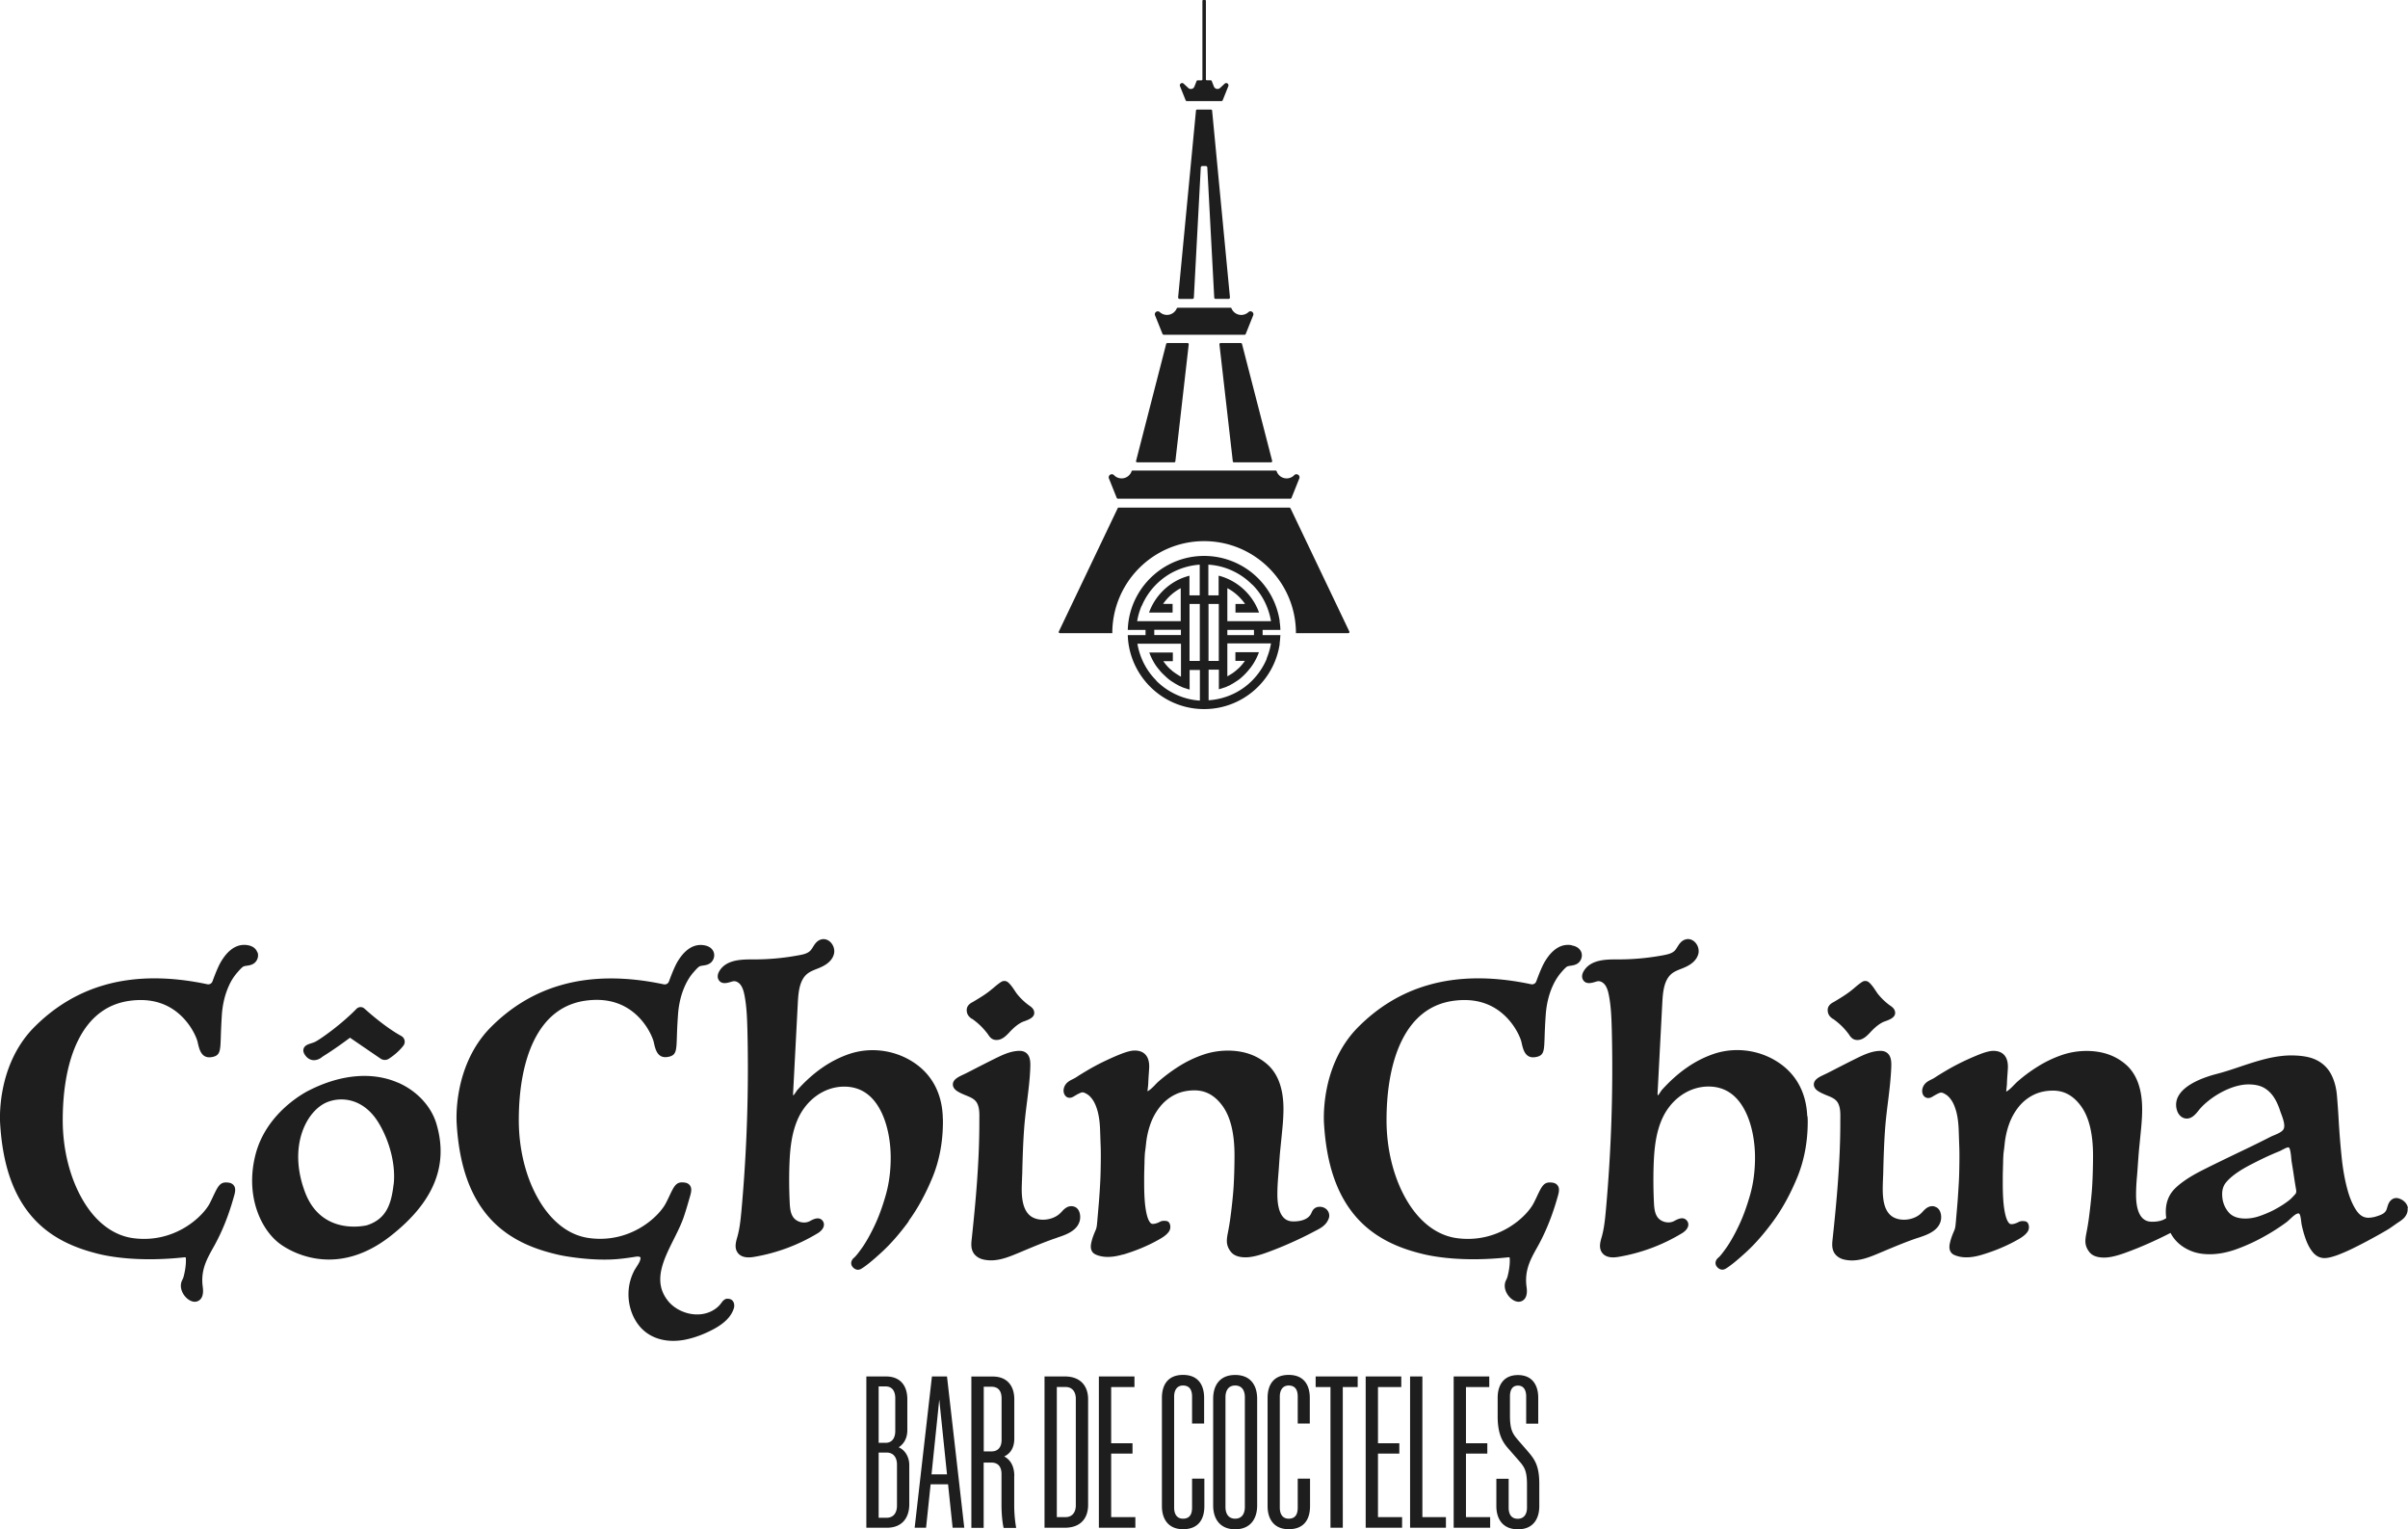 <svg xmlns="http://www.w3.org/2000/svg" width="315" height="200" fill="none"><g fill="#1E1E1E" clip-path="url(#a)"><path d="M118.851 159.693c1.194-1.633 2.249-3.566 3.144-5.744.895-2.189 1.353-4.634 1.353-7.239 0-.193 0-.374-.021-.566v-.15c-.138-3.171-1.535-5.659-4.05-7.207-2.472-1.527-5.573-1.869-8.302-.908-2.398.844-4.572 2.349-6.629 4.624-.096.096-.17.224-.255.352-.086.128-.246.363-.32.406-.021-.054-.032-.16-.021-.31l.618-11.83c.074-1.421.234-3.001 1.279-3.802.33-.256.746-.427 1.182-.598.192-.074.405-.16.608-.256.927-.427 1.503-1.025 1.663-1.74.117-.524-.064-1.121-.469-1.517-.341-.331-.778-.459-1.194-.352-.565.15-.853.609-1.098 1.004a2.673 2.673 0 0 1-.33.459c-.341.363-.906.502-1.45.598a31.756 31.756 0 0 1-6.042.555c-1.407 0-3.528-.021-4.434 1.559-.224.384-.255.769-.096 1.078.363.673 1.12.449 1.567.321.128-.043.245-.075.352-.096.383-.075.778.192.99.491.278.384.406.886.502 1.377.277 1.442.33 2.937.373 4.463a206.142 206.142 0 0 1-.778 23.651c-.117 1.26-.235 2.392-.554 3.502-.171.588-.405 1.399.074 2.029.586.779 1.727.587 2.1.534a23.702 23.702 0 0 0 8.408-3.129c.15-.096.65-.437.746-.939a.833.833 0 0 0-.149-.652c-.479-.63-1.279-.181-1.673.032-.703.385-1.716.15-2.174-.501-.373-.524-.437-1.239-.469-1.986a60.892 60.892 0 0 1-.043-4.624c.064-1.996.224-4.111 1.023-6.033 1.119-2.701 3.539-4.441 6.15-4.441 2.078 0 3.676 1.046 4.753 3.117.852 1.623 1.332 3.876 1.332 6.183 0 1.719-.213 3.342-.629 4.826-.426 1.505-.916 2.862-1.47 4.025-.555 1.175-1.109 2.157-1.631 2.905-.682.971-1.002 1.281-1.13 1.377a.24.24 0 0 0-.074.075c-.32.384-.309.822.021 1.153.192.192.416.288.629.288a.871.871 0 0 0 .415-.117c.597-.353 1.471-1.057 2.665-2.157 1.183-1.078 2.387-2.456 3.581-4.09m19.353 2.179c1.141-.374 2.707-.887 3.016-2.296.128-.609-.021-1.57-.778-1.783-.778-.214-1.278.32-1.609.683-.074.075-.138.15-.213.214-.991.939-2.824 1.1-3.837.352-1.268-.95-1.193-3.139-1.151-4.324 0-.214.022-.417.022-.62.01-.299.032-.587.032-.875.042-1.762.106-3.833.255-5.787.086-1.111.224-2.243.363-3.332.181-1.452.373-2.947.426-4.442.021-.576.053-1.366-.416-1.857-.245-.246-.564-.374-.969-.374-1.183 0-2.302.555-3.283 1.036l-.234.117c-.693.342-1.396.705-2.068 1.046-.511.267-1.034.534-1.545.791a2.859 2.859 0 0 0-.203.096c-.682.309-1.311.63-1.396 1.174-.064.374.139.737.533.993.373.246.767.406 1.151.566.725.299 1.3.523 1.567 1.228.224.577.213 1.26.202 1.911v.374c0 5.211-.479 10.432-1.002 15.312-.053.491-.127 1.153.203 1.729.245.427.703.758 1.257.897.352.086.715.128 1.066.128 1.29 0 2.515-.523 3.549-.95l.458-.192c1.375-.577 2.793-1.175 4.221-1.677.128-.042.255-.085.394-.128m114.855-4.089c-.778-.214-1.279.32-1.61.683-.074.075-.138.15-.213.214-.991.939-2.824 1.1-3.836.352-1.119-.833-1.215-2.573-1.151-4.324 0-.214.021-.417.021-.62.011-.299.032-.587.032-.875.042-1.762.106-3.833.256-5.777.085-1.11.223-2.242.362-3.342.181-1.452.362-2.947.426-4.442.022-.576.054-1.377-.415-1.857-.245-.246-.565-.374-.97-.374-1.183 0-2.302.555-3.283 1.036l-.234.117c-.693.342-1.396.705-2.068 1.046-.511.267-1.033.534-1.545.791a2.674 2.674 0 0 0-.202.096c-.683.309-1.311.63-1.397 1.174-.064.374.139.737.533.993.373.246.768.406 1.151.566.725.288 1.3.523 1.567 1.228.224.577.213 1.26.202 1.922v.374c0 5.21-.49 10.432-1.012 15.311-.053.491-.128 1.153.202 1.73.246.427.704.758 1.258.897.352.085.714.128 1.066.128 1.289 0 2.515-.513 3.549-.95l.458-.192c1.375-.577 2.792-1.175 4.22-1.677.128-.043.256-.085.395-.128 1.14-.374 2.707-.886 3.016-2.296.128-.608-.022-1.569-.778-1.783m-106.222 6.267a24.543 24.543 0 0 0 2.312-.812c.746-.309 1.428-.63 2.015-.95l.095-.053c.533-.289 1.194-.641 1.578-1.175.224-.299.266-.715.117-1.068-.021-.042-.075-.181-.224-.267-.117-.074-.224-.074-.277-.085-.16-.011-.384-.032-.607.043a1.39 1.39 0 0 0-.214.096l-.042.021c-.416.214-.885.288-1.045.182-.117-.075-.287-.267-.447-.705-.149-.417-.267-.993-.352-1.719-.085-.748-.128-1.719-.128-2.905 0-.747 0-1.324.022-1.761 0-.192.01-.502.021-.801 0-.395.021-.79.032-.961.01-.288.042-.545.074-.758.032-.235.064-.513.096-.812.096-.961.309-1.868.618-2.712.31-.833.746-1.58 1.279-2.221a5.797 5.797 0 0 1 1.897-1.505c.736-.363 1.588-.555 2.547-.555 1.493 0 2.697.683 3.699 2.082 1.023 1.43 1.534 3.587 1.534 6.417 0 1.377-.053 3.47-.17 4.805a67.94 67.94 0 0 1-.373 3.374 31.932 31.932 0 0 1-.32 1.922c-.085.427-.139.79-.139 1.089 0 .502.171.982.523 1.42.373.48 1.023.726 1.929.726.692 0 1.566-.192 2.696-.598a44.846 44.846 0 0 0 3.25-1.313 46.218 46.218 0 0 0 2.974-1.442c.085-.042.16-.085.245-.128.597-.309 1.268-.651 1.62-1.388.053-.107.117-.256.149-.427a1.139 1.139 0 0 0-.362-.993 1.29 1.29 0 0 0-.906-.32c-.235 0-.437.064-.608.181-.245.171-.351.406-.437.598-.01.032-.032.064-.042.096-.437.897-1.62 1.036-2.281 1.036-.533 0-2.142 0-2.142-3.545 0-.715.043-1.548.117-2.456.032-.395.075-.897.107-1.431.053-.736.106-1.505.17-2.06.096-.972.192-1.901.277-2.809a26.13 26.13 0 0 0 .128-2.391c0-2.616-.692-4.57-2.067-5.809-1.364-1.217-3.112-1.836-5.212-1.836-1.14 0-2.27.192-3.346.576a15.25 15.25 0 0 0-3.027 1.463 21.64 21.64 0 0 0-2.653 1.965c-.15.128-.299.277-.459.448-.298.31-.682.705-1.023.865 0-.107.021-.214.032-.32.021-.214.053-.438.064-.673.021-.438.043-.876.075-1.303.032-.459.053-.758.053-.939 0-1.826-1.183-2.093-1.897-2.093-.426 0-.991.139-1.737.427-.693.267-1.428.598-2.196.961a29.04 29.04 0 0 0-2.28 1.217c-.448.267-.97.577-1.482.919-.117.074-.245.138-.394.213-.32.16-.682.331-.938.683-.266.363-.352.823-.213 1.207.085.224.234.406.426.491.384.171.736-.043.906-.149.245-.15.618-.374.949-.481.16-.053.362 0 .682.192.288.161.554.427.799.791.256.373.469.886.64 1.516.17.651.277 1.452.309 2.37.032.865.053 1.57.074 2.125.022.555.021 1.004.021 1.367 0 .8-.021 2.349-.074 3.288a98.392 98.392 0 0 1-.171 2.638c-.074.875-.138 1.644-.202 2.338 0 .085-.011.171-.021.267-.032.374-.064.769-.192 1.068l-.043.096c-.213.502-.405.971-.533 1.548-.064.278-.202.94.245 1.377.139.129.299.203.448.267.917.363 2.078.342 3.442-.064m168.088-6.085c-.074-.469-.415-.897-.927-1.142-.277-.128-.522-.182-.756-.139-.373.064-.693.342-.874.769-.064.149-.107.299-.15.438a4.673 4.673 0 0 1-.095.299c-.192.459-.587.651-1.301.875a3.695 3.695 0 0 1-1.065.182c-.619 0-1.119-.299-1.556-.929-.48-.705-.896-1.655-1.205-2.819-.319-1.185-.575-2.573-.735-4.122a107.51 107.51 0 0 1-.394-4.901 105.17 105.17 0 0 0-.224-3.181c-.085-1.036-.33-1.954-.725-2.734a4.264 4.264 0 0 0-1.865-1.89c-.82-.438-1.939-.651-3.432-.651-.959 0-2.056.149-3.25.438-1.162.288-2.302.662-3.41 1.035-1.002.342-2.036.684-3.07.951-1.481.384-4.103 1.27-4.987 2.883a2.328 2.328 0 0 0-.171 1.921c.171.524.576.919 1.034 1.004.821.16 1.375-.534 1.78-1.036l.021-.032c1.311-1.623 4.167-3.374 6.501-3.374.757 0 1.396.128 1.897.374.501.256.927.63 1.29 1.111.373.512.682 1.153.937 1.921.043.139.096.289.16.449.224.609.533 1.441.331 1.933a5.089 5.089 0 0 0-.064.128c-.235.32-.704.523-1.162.715-.192.075-.384.16-.554.246-1.002.512-2.1 1.057-3.283 1.623a564.99 564.99 0 0 0-3.474 1.676c-1.119.545-2.014.993-2.664 1.335-1.396.747-2.451 1.495-3.134 2.21-.724.769-1.097 1.751-1.097 2.936 0 .278.021.555.064.822-.544.406-1.311.481-1.801.481-.533 0-2.153 0-2.153-3.545 0-.715.042-1.548.128-2.456.032-.395.074-.897.106-1.431.054-.736.107-1.505.16-2.06.096-.972.192-1.901.277-2.809.085-.918.128-1.719.128-2.391 0-2.616-.693-4.57-2.067-5.809-1.365-1.217-3.112-1.836-5.212-1.836-1.14 0-2.27.192-3.346.576a15.25 15.25 0 0 0-3.027 1.463 19.598 19.598 0 0 0-2.654 1.965c-.149.128-.298.288-.458.448-.298.31-.682.705-1.023.865l.032-.32c.021-.214.053-.438.064-.673a26.3 26.3 0 0 1 .074-1.303c.032-.459.054-.758.054-.939 0-1.826-1.183-2.093-1.897-2.093-.427 0-.991.139-1.737.427a32.99 32.99 0 0 0-2.206.961 29.06 29.06 0 0 0-2.281 1.217c-.448.267-.97.577-1.482.918-.117.075-.245.139-.394.214-.32.16-.682.331-.938.683-.266.363-.351.823-.213 1.207a.8.8 0 0 0 .426.48c.384.171.736-.042.906-.149.256-.15.618-.374.949-.481.16-.053.373 0 .682.193.288.16.554.427.799.79.256.373.469.886.64 1.516.17.651.277 1.452.309 2.381.032.865.053 1.57.074 2.125.022.555.022 1.004.022 1.367 0 .8-.022 2.359-.075 3.288-.053.897-.107 1.783-.171 2.638-.074.875-.138 1.644-.202 2.338 0 .085-.011.171-.021.267-.032.374-.064.769-.192 1.078l-.043.096c-.213.502-.405.972-.533 1.549-.064.277-.202.939.245 1.377.139.139.299.203.448.267.917.363 2.078.342 3.432-.064a24.543 24.543 0 0 0 2.312-.812c.746-.309 1.428-.63 2.015-.95l.096-.053c.532-.289 1.193-.641 1.577-1.175.224-.299.266-.715.117-1.068-.021-.042-.075-.181-.224-.266-.117-.075-.224-.075-.277-.086-.16-.011-.383-.032-.607.043-.086.032-.16.064-.213.096l-.043.021c-.416.214-.885.289-1.044.182-.118-.075-.288-.267-.448-.705-.149-.416-.267-.993-.352-1.719-.085-.747-.128-1.719-.128-2.904 0-.748 0-1.324.022-1.762 0-.192.01-.502.021-.801 0-.395.021-.79.032-.961.011-.288.043-.544.075-.758.032-.235.063-.512.095-.811.096-.961.31-1.88.619-2.712a7.818 7.818 0 0 1 1.268-2.221 5.78 5.78 0 0 1 1.897-1.506c.735-.363 1.588-.555 2.547-.555 1.492 0 2.696.683 3.698 2.082 1.023 1.431 1.535 3.588 1.535 6.417 0 1.378-.054 3.47-.171 4.805a80.78 80.78 0 0 1-.373 3.374 31.13 31.13 0 0 1-.32 1.922c-.085.427-.138.79-.138 1.089 0 .502.17.982.522 1.42.373.481 1.023.726 1.929.726.693 0 1.567-.192 2.696-.598a44.867 44.867 0 0 0 3.251-1.313 56.297 56.297 0 0 0 2.739-1.313c.213.395.469.768.789 1.099.49.513 1.097.919 1.822 1.228.714.31 1.567.46 2.515.46 1.108 0 2.281-.225 3.474-.652a24.44 24.44 0 0 0 3.432-1.548 27.419 27.419 0 0 0 3.091-1.954c.181-.128.351-.299.543-.47.32-.299.672-.64.991-.705.118-.021.15 0 .16.011.171.118.235.683.277 1.014.022.182.043.353.075.502.17.79.384 1.495.618 2.093.256.63.554 1.143.906 1.538.405.448.895.672 1.449.672.427 0 .959-.128 1.652-.373.65-.246 1.364-.545 2.11-.919a58.606 58.606 0 0 0 2.292-1.185 62.949 62.949 0 0 0 2.11-1.185c.33-.192.629-.406.916-.609.203-.138.384-.277.587-.405.266-.171.575-.374.81-.652.309-.363.447-.801.394-1.206m-16.37-7.635c.203-.106.576-.309.767-.309.032 0 .054 0 .075.021.192.128.288 1.089.309 1.399.021.181.032.341.053.47.096.587.203 1.228.299 1.89.096.662.202 1.281.298 1.847.011.139 0 .331-.074.427a9.128 9.128 0 0 1-.597.64c-.149.15-.427.364-.842.652-.416.288-.906.576-1.471.875-.565.289-1.183.545-1.833.769a5.693 5.693 0 0 1-1.822.32c-1.066 0-1.812-.299-2.292-.928-.511-.652-.756-1.399-.756-2.275 0-.598.16-1.1.501-1.516.373-.459.916-.929 1.641-1.409.383-.257.874-.545 1.46-.855.597-.309 1.225-.63 1.876-.939.65-.31 1.31-.598 1.971-.865a3.77 3.77 0 0 0 .426-.214M52.04 141.583c-3.315-1.441-7.418-1.089-11.52.972-.235.107-5.66 2.744-7.11 8.499-1.353 5.36.726 9.791 3.23 11.628.671.491 3.048 2.039 6.394 2.039 2.302 0 5.052-.737 8.015-3.043 5.69-4.442 7.662-9.247 6.043-14.703-.683-2.306-2.569-4.324-5.03-5.392m-.576 13.326c-.31 2.68-1.002 4.516-3.475 5.328-.394.096-5.978 1.334-8.11-4.325-2.291-6.075.245-10.752 2.963-11.798a5.039 5.039 0 0 1 1.79-.331c1.663 0 3.56.822 4.945 3.182 1.45 2.455 2.175 5.498 1.897 7.944m-10.508-16.261h.086c.554 0 .99-.341 1.13-.47 1.513-.929 2.994-2.028 3.58-2.466l3.997 2.733a.979.979 0 0 0 1.097.011c.949-.619 1.546-1.26 1.887-1.698a.846.846 0 0 0 .16-.694.875.875 0 0 0-.427-.576c-2.003-1.089-4.199-3.022-4.828-3.588a.746.746 0 0 0-1.033.032c-1.961 2.018-4.647 3.919-5.361 4.292-.16.086-.362.15-.554.214-.437.139-.885.288-1.013.726-.128.427.192.812.288.94.341.416.725.523.98.544m54.172 31.189c-.416.032-.65.374-.8.576l-.042.054a3.035 3.035 0 0 1-.469.502c-1.886 1.591-4.742.982-6.224-.577a3.781 3.781 0 0 1-.33-.395c-1.876-2.477-.49-5.243.852-7.923.49-.982.96-1.922 1.28-2.84.32-.918.585-1.868.852-2.787.16-.544.256-1.035-.01-1.409-.267-.374-.715-.395-.96-.406-.874-.043-1.15.555-1.726 1.762a20.86 20.86 0 0 1-.427.875c-.874 1.784-4.646 5.414-10.156 4.634-1.311-.192-2.558-.736-3.698-1.644-1.098-.875-2.068-2.039-2.888-3.481-1.642-2.861-2.537-6.524-2.537-10.293 0-4.153.682-7.741 1.982-10.389 1.503-3.064 3.784-4.826 6.778-5.232 2.74-.374 5.02.299 6.79 2.018 1.427 1.388 2.003 2.99 2.088 3.342l.021.086c.203.918.47 2.167 1.865 1.911 1.066-.192 1.088-.769 1.151-2.499.022-.704.054-1.665.15-3.011.096-1.388.405-2.68.927-3.822.298-.641.64-1.196 1.044-1.666.235-.267.47-.545.736-.769.138-.117.351-.149.586-.181.352-.054.778-.118 1.108-.481.31-.352.416-.822.277-1.249-.096-.278-.383-.769-1.236-.918-1.929-.342-3.08 1.463-3.453 2.06-.31.492-.703 1.389-1.172 2.67a.589.589 0 0 1-.682.374c-5.03-1.068-9.592-1.025-13.546.138-3.42.993-6.48 2.851-9.101 5.499-2.6 2.627-3.666 5.884-4.103 8.147-.47 2.413-.341 4.26-.341 4.325.32 5.637 1.811 9.801 4.56 12.716 2.612 2.766 5.948 3.855 8.228 4.421a18.87 18.87 0 0 0 1.94.384c1.865.278 3.58.406 5.244.363 1.204-.032 2.323-.192 3.474-.373.277-.043.5 0 .575.064 0 0 .032.032.032.128-.021.363-.255.726-.5 1.11-.129.203-.267.406-.374.63a6.674 6.674 0 0 0-.65 2.157c-.224 1.837.31 3.716 1.428 5.04 1.045 1.228 2.59 1.879 4.37 1.879.48 0 .97-.043 1.481-.139 1.28-.245 2.633-.747 3.933-1.463 1.385-.768 2.216-1.644 2.526-2.68a.981.981 0 0 0 .042-.395.914.914 0 0 0-.277-.64.795.795 0 0 0-.554-.182m141.199-23.876c-.127-3.171-1.524-5.659-4.039-7.207-2.472-1.527-5.573-1.868-8.302-.907-2.398.843-4.561 2.349-6.629 4.623-.096.096-.17.224-.255.352-.086.128-.246.374-.32.406h-.011c-.01-.053-.032-.16-.021-.31l.618-11.83c.075-1.42.234-3.001 1.268-3.801.331-.257.746-.428 1.183-.598.203-.075.405-.161.608-.257.927-.427 1.492-1.025 1.662-1.74.117-.523-.064-1.121-.469-1.516-.341-.331-.778-.459-1.193-.342-.565.149-.853.609-1.098 1.004-.107.171-.213.341-.33.459-.341.363-.906.491-1.45.598a31.847 31.847 0 0 1-6.043.555c-1.406 0-3.527-.021-4.433 1.559-.224.384-.256.769-.096 1.078.362.673 1.119.449 1.567.321.128-.043.245-.075.351-.096.384-.075.778.192.992.491.277.384.405.886.5 1.377.278 1.442.331 2.936.373 4.463a206.142 206.142 0 0 1-.778 23.651c-.117 1.26-.234 2.392-.554 3.502-.17.587-.405 1.399.075 2.029.586.779 1.726.587 2.099.534a23.614 23.614 0 0 0 8.409-3.139c.149-.097.65-.438.746-.94a.798.798 0 0 0-.16-.651c-.479-.63-1.279-.182-1.673.032-.703.384-1.716.149-2.185-.502-.373-.523-.437-1.239-.469-1.986a60.893 60.893 0 0 1-.042-4.624c.064-1.996.223-4.11 1.023-6.032 1.119-2.702 3.538-4.442 6.16-4.442 2.078 0 3.677 1.046 4.753 3.118.853 1.623 1.332 3.876 1.332 6.182 0 1.719-.213 3.342-.629 4.826-.426 1.506-.916 2.862-1.47 4.026-.555 1.174-1.109 2.156-1.631 2.904-.682.971-.991 1.281-1.13 1.377a.252.252 0 0 0-.074.075c-.32.374-.309.822.032 1.153.192.192.415.288.629.288a.871.871 0 0 0 .415-.117c.597-.352 1.471-1.057 2.675-2.157 1.183-1.078 2.387-2.456 3.581-4.089 1.194-1.634 2.249-3.567 3.144-5.745.895-2.199 1.353-4.634 1.353-7.239 0-.182 0-.374-.021-.555v-.161h-.043Zm-30.821-22.369c-1.929-.341-3.08 1.463-3.453 2.061-.309.491-.703 1.388-1.172 2.67a.588.588 0 0 1-.682.373c-5.03-1.067-9.592-1.025-13.545.139-3.421.993-6.48 2.851-9.102 5.499-2.6 2.627-3.666 5.873-4.103 8.147-.469 2.424-.341 4.26-.341 4.324.32 5.638 1.812 9.802 4.561 12.717 2.611 2.766 5.947 3.855 8.228 4.421 1.428.363 5.393 1.121 11.382.459.032 0 .053 0 .085.021a.174.174 0 0 1 .043.075c.064.982-.171 1.997-.309 2.509a2.416 2.416 0 0 1-.16.374c-.416.811-.053 1.73.501 2.285.352.352.757.555 1.13.555a.993.993 0 0 0 .458-.107c.362-.181.756-.64.586-1.815-.298-2.146.49-3.577 1.332-5.093.107-.192.224-.395.33-.598 1.418-2.648 2.143-5.2 2.42-6.172.16-.544.255-1.035-.011-1.409-.266-.374-.714-.395-.959-.406-.874-.042-1.151.555-1.727 1.762a19.97 19.97 0 0 1-.426.876c-.874 1.783-4.647 5.413-10.156 4.634-1.311-.193-2.558-.748-3.698-1.645-1.098-.875-2.068-2.039-2.889-3.481-1.63-2.861-2.536-6.524-2.536-10.293 0-4.143.682-7.741 1.982-10.378 1.503-3.065 3.784-4.826 6.778-5.232 2.739-.374 5.02.299 6.789 2.018 1.428 1.388 2.014 2.99 2.089 3.342l.021.085c.203.919.48 2.168 1.865 1.912 1.077-.193 1.087-.78 1.151-2.51.022-.704.054-1.665.149-3 .096-1.388.405-2.68.928-3.822a7.482 7.482 0 0 1 1.033-1.666c.235-.267.469-.545.736-.769.138-.117.351-.149.586-.181.341-.054.778-.118 1.108-.481.309-.352.416-.822.277-1.249-.096-.278-.383-.769-1.236-.918m-171.978.886c-.096-.278-.384-.769-1.236-.919-1.93-.341-3.08 1.463-3.453 2.061-.31.491-.704 1.388-1.172 2.67a.588.588 0 0 1-.683.373c-5.03-1.067-9.591-1.025-13.556.139-3.41.993-6.48 2.851-9.101 5.499-2.6 2.627-3.666 5.873-4.103 8.147-.47 2.413-.341 4.26-.341 4.324.32 5.638 1.811 9.802 4.561 12.717 2.611 2.766 5.947 3.844 8.228 4.421 1.428.363 5.392 1.121 11.382.459.032 0 .064 0 .085.021a.178.178 0 0 1 .043.075c.063.982-.171 1.997-.31 2.509a2.442 2.442 0 0 1-.16.374c-.415.811-.053 1.73.502 2.285.351.352.756.555 1.13.555a.958.958 0 0 0 .457-.107c.363-.181.757-.64.597-1.815-.298-2.146.49-3.577 1.332-5.093.107-.192.224-.395.33-.598 1.429-2.648 2.143-5.2 2.42-6.172.16-.544.256-1.035-.01-1.409-.267-.374-.715-.395-.96-.406-.874-.042-1.15.555-1.726 1.751a28.61 28.61 0 0 1-.427.887c-.873 1.783-4.646 5.413-10.156 4.634-1.31-.193-2.558-.748-3.698-1.645-1.098-.865-2.068-2.039-2.888-3.481-1.63-2.861-2.537-6.524-2.537-10.293 0-4.143.682-7.741 1.982-10.378 1.503-3.065 3.784-4.826 6.779-5.232 2.739-.374 5.02.299 6.788 2.018 1.428 1.388 2.015 2.99 2.09 3.342l.02.085c.203.908.48 2.168 1.866 1.912 1.065-.193 1.087-.78 1.15-2.499.022-.705.054-1.666.14-3.011.095-1.388.404-2.68.926-3.822a6.808 6.808 0 0 1 1.045-1.666c.234-.267.469-.545.735-.769.139-.117.352-.149.586-.181.352-.054.778-.118 1.108-.481.31-.352.416-.822.278-1.249m93.454 8.669a8.891 8.891 0 0 1 2.153 2.125v.021c.213.278.458.63 1.055.63.757 0 1.3-.598 1.705-1.025.064-.074.128-.138.192-.203.522-.533 1.002-.896 1.492-1.131.053-.022.139-.054.234-.086.555-.203 1.311-.48 1.311-1.089 0-.502-.362-.758-.607-.939l-.085-.054a8.15 8.15 0 0 1-1.439-1.345c-.16-.182-.299-.395-.448-.62-.234-.352-.479-.715-.82-1.025a.761.761 0 0 0-.629-.192c-.16.022-.277.107-.341.139-.352.235-.672.502-.981.769-.224.181-.426.352-.639.512-.576.438-1.183.801-1.823 1.186l-.234.138c-.65.321-.789.737-.789 1.036 0 .641.341.929.682 1.175m112.627-.021a8.873 8.873 0 0 1 2.153 2.125v.022c.213.277.459.63 1.055.63.757 0 1.301-.598 1.706-1.026.063-.074.127-.138.191-.202.523-.534 1.002-.897 1.492-1.132.054-.022.139-.054.235-.086.554-.202 1.311-.48 1.311-1.089 0-.502-.363-.758-.608-.939l-.085-.054a8.184 8.184 0 0 1-1.439-1.345c-.16-.182-.298-.395-.447-.619-.235-.353-.48-.716-.821-1.025a.728.728 0 0 0-.629-.193c-.16.022-.277.107-.33.139-.352.235-.672.502-.981.769-.213.182-.426.352-.639.512-.586.438-1.183.801-1.822 1.186l-.235.139c-.65.32-.789.736-.789 1.035 0 .641.341.929.682 1.175M117.561 189.28c.736-.48 1.13-1.271 1.13-2.232v-4.068c0-1.644-.821-2.968-2.792-2.968h-2.569v19.785h2.686c2.036 0 2.931-1.356 2.931-3.053v-5.147c0-.993-.512-1.954-1.386-2.317Zm-2.621-7.965h.906c.959 0 1.268.758 1.268 1.527v4.324c0 .737-.309 1.527-1.268 1.527h-.906v-7.378Zm2.398 15.599c0 .791-.341 1.581-1.386 1.581h-1.012v-8.532h1.012c1.045 0 1.386.791 1.386 1.581v5.37Zm4.572-16.902-2.26 19.785h1.492l.597-5.68h2.281l.597 5.68h1.524l-2.26-19.785h-1.971Zm-.054 12.802 1.013-9.78 1.012 9.78h-2.035.01Zm10.828.204c0-1.1-.394-2.061-1.321-2.542.927-.427 1.321-1.302 1.321-2.317v-5.167c0-1.645-.842-2.969-2.824-2.969h-2.792v19.786h1.609v-8.532h1.013c1.044 0 1.321.758 1.321 1.495v4.047c0 1.132.117 2.349.277 3h1.641a17.444 17.444 0 0 1-.255-3v-3.791l.01-.01Zm-1.662-4.698c0 .736-.309 1.494-1.322 1.494h-1.012v-8.456h1.012c1.045 0 1.322.758 1.322 1.527v5.435Zm8.27-8.308h-2.654v19.785h2.654c2.142 0 3.048-1.324 3.048-2.968V182.98c0-1.644-.927-2.968-3.048-2.968Zm1.439 16.87c0 .737-.341 1.527-1.354 1.527h-1.13v-17.02h1.13c1.013 0 1.354.79 1.354 1.527v13.966Zm4.625-6.78h2.792v-1.356h-2.792V181.4h3.048v-1.388h-4.657v19.785h4.774v-1.388h-3.165v-8.307Zm12.16-3.929v-3.363c0-1.666-.767-3-2.76-3-1.993 0-2.761 1.324-2.761 3v14.158c0 1.698.842 3.022 2.761 3.022 2.035 0 2.792-1.324 2.792-3.022v-3.587h-1.609v3.79c0 .737-.224 1.442-1.183 1.442-.874 0-1.162-.705-1.162-1.442v-14.532c0-.705.288-1.441 1.162-1.441.959 0 1.183.736 1.183 1.441v3.534h1.577Zm1.183-3.247v13.967c0 1.719.874 3.107 2.877 3.107 2.004 0 2.878-1.388 2.878-3.107v-13.967c0-1.729-.842-3.107-2.878-3.107-2.035 0-2.877 1.388-2.877 3.107Zm4.146-.202v14.361c0 .758-.309 1.527-1.269 1.527-.959 0-1.268-.758-1.268-1.527v-14.361c0-.758.309-1.527 1.268-1.527.96 0 1.269.758 1.269 1.527Zm8.494 3.449v-3.363c0-1.666-.768-3-2.761-3s-2.76 1.324-2.76 3v14.158c0 1.698.842 3.022 2.76 3.022 2.036 0 2.793-1.324 2.793-3.022v-3.587h-1.61v3.79c0 .737-.223 1.442-1.183 1.442-.874 0-1.161-.705-1.161-1.442v-14.532c0-.705.287-1.441 1.161-1.441.96 0 1.183.736 1.183 1.441v3.534h1.578Zm4.316 13.624V181.4h1.95v-1.388h-5.499v1.388h1.94v18.397h1.609Zm4.604-9.695h2.792v-1.356h-2.792V181.4h3.048v-1.388h-4.657v19.785h4.763v-1.388h-3.154v-8.307Zm5.808-10.09h-1.609v19.785h4.689v-1.388h-3.08v-18.397Zm5.702 10.09h2.792v-1.356h-2.792V181.4h3.048v-1.388h-4.657v19.785h4.774v-1.388h-3.165v-8.307Zm6.714-1.889c-.65-.758-.959-1.324-.959-3.108v-2.487c0-.705.224-1.41 1.044-1.41.821 0 1.077.705 1.077 1.41v3.566h1.577v-3.417c0-1.441-.65-2.936-2.654-2.936-2.003 0-2.653 1.495-2.653 2.936v2.488c0 2.402.703 3.417 1.438 4.239l1.407 1.612c.65.758.991 1.25.991 3.054v3.022c0 .704-.288 1.441-1.215 1.441s-1.183-.737-1.183-1.441v-3.791h-1.609v3.588c0 1.473.682 3.022 2.824 3.022s2.792-1.559 2.792-3.022v-2.936c0-2.488-.682-3.278-1.577-4.325l-1.3-1.495v-.01ZM157.282 21.718h.458c.096 0 .181.074.192.181l.906 17.02c0 .096.085.17.181.17h1.694a.185.185 0 0 0 .181-.202l-2.333-24.42c0-.074-.075-.138-.15-.138H156.6c-.086 0-.15.064-.15.139l-2.334 24.42a.186.186 0 0 0 .182.202h1.694c.096 0 .181-.075.181-.17l.906-17.02c0-.097.085-.182.192-.182m-11.052 43.501h22.594a.14.14 0 0 0 .128-.086l1.023-2.552c.16-.405-.331-.747-.65-.448l-.064.064a1.385 1.385 0 0 1-2.228-.513l-.021-.064a.139.139 0 0 0-.128-.085h-18.714a.139.139 0 0 0-.128.085l-.021.064a1.385 1.385 0 0 1-2.228.513l-.064-.064c-.319-.3-.81.043-.65.448l1.023 2.552s.075.086.128.086Zm5.99-21.442h10.614a.138.138 0 0 0 .128-.085l.981-2.445c.16-.385-.32-.715-.618-.427a1.385 1.385 0 0 1-2.228-.513c-.021-.043-.053-.064-.096-.064h-6.938s-.085.032-.106.064a1.39 1.39 0 0 1-2.228.513c-.298-.278-.778.042-.618.427l.981 2.445s.074.085.128.085Zm3.037-30.558h4.54c.075 0 .128-.043.16-.107l.735-1.836c.117-.3-.245-.545-.479-.331l-.597.555a.506.506 0 0 1-.81-.182l-.288-.736s-.064-.086-.117-.086h-.554s-.086-.043-.086-.085V.086S157.708 0 157.665 0h-.288s-.085.043-.085.086V10.42s-.042.086-.085.086h-.554s-.107.032-.118.085l-.287.726a.499.499 0 0 1-.81.182l-.597-.555c-.235-.214-.597.032-.48.33l.736 1.837a.164.164 0 0 0 .16.107m-6.64 47.046 3.933-15.28c.021-.064.085-.117.149-.117h2.654c.095 0 .159.085.149.17l-1.748 15.29c0 .076-.075.14-.149.14h-4.849c-.096 0-.171-.096-.15-.192m17.809-.011-3.943-15.28c-.022-.064-.075-.117-.15-.117h-2.653a.152.152 0 0 0-.15.17l1.748 15.29c0 .076.075.14.149.14h4.85c.096 0 .17-.096.149-.192m-20.91 22.53c0-6.653 5.382-12.034 12.011-12.034s12.011 5.392 12.011 12.034h6.842a.152.152 0 0 0 .138-.225l-7.694-16.112s-.085-.085-.139-.085h-22.327c-.064 0-.117.032-.139.085l-7.694 16.112a.153.153 0 0 0 .138.225h6.853Z"/><path d="M166.372 83.06h-1.204v-.683h2.323a7.876 7.876 0 0 0-.106-1.132h.021a9.997 9.997 0 0 0-9.89-8.542c-5.02 0-9.176 3.716-9.89 8.542-.053.374-.085.748-.096 1.132h2.323v.683h-2.323c.011.385.043.758.096 1.132.714 4.826 4.87 8.542 9.89 8.542 5.02 0 9.176-3.705 9.89-8.542h-.021c.053-.374.085-.747.106-1.132h-1.129.01Zm-2.334 0h-3.485v-.683h3.485v.683Zm-4.604 1.121v2.253h-1.343v-7.453h1.343v5.2Zm-3.826 0v-5.2h1.343v7.453h-1.343v-2.253Zm8.185-7.751a8.53 8.53 0 0 1 1.897 2.818c.267.641.458 1.303.576 1.986h-5.713v-4.313a6.359 6.359 0 0 1 1.567 1.164c.277.277.533.576.746.897h-1.247v1.131h3.08a7.199 7.199 0 0 0-.511-1.132 7.691 7.691 0 0 0-3.645-3.31 6.733 6.733 0 0 0-1.13-.384v2.573h-1.343v-4.014a8.65 8.65 0 0 1 2.888.683 8.857 8.857 0 0 1 2.814 1.9m-14.42 2.82a8.88 8.88 0 0 1 1.897-2.82c.821-.81 1.759-1.462 2.825-1.9a8.858 8.858 0 0 1 2.866-.683v4.014h-1.342v-2.573c-.384.107-.768.235-1.13.384a7.741 7.741 0 0 0-3.645 3.31 7.199 7.199 0 0 0-.511 1.132h3.08v-1.132h-1.247a6.605 6.605 0 0 1 2.312-2.06v4.313h-5.701a9.224 9.224 0 0 1 .575-1.986m1.663 3.118h3.485v.684h-3.485v-.684Zm.266 6.631a8.807 8.807 0 0 1-1.897-2.83 9.22 9.22 0 0 1-.575-1.986h5.701v4.314a5.422 5.422 0 0 1-.415-.245l-.096-.064s-.011 0-.022-.011a.986.986 0 0 0-.085-.054c-.053-.042-.117-.074-.17-.117-.011 0-.022-.01-.032-.021-.022-.022-.043-.032-.064-.054-.022-.01-.032-.021-.054-.032-.021-.01-.042-.032-.063-.043-.022-.01-.043-.032-.054-.042-.021-.01-.032-.032-.053-.043-.032-.032-.064-.053-.096-.085l-.032-.032c-.021-.022-.053-.043-.075-.064l-.042-.032s-.053-.043-.075-.064c-.01 0-.021-.022-.032-.033a1.027 1.027 0 0 0-.106-.096 6.605 6.605 0 0 1-.746-.897h1.247v-1.131h-3.08c.138.395.309.768.511 1.131.032.054.053.107.085.15.011.021.022.032.032.053.022.032.043.075.064.107.011.021.022.032.032.053l.064.097c.011.02.022.032.032.053.032.043.053.075.085.117 0 0 .011.022.022.032a.707.707 0 0 0 .106.14c.011.01.022.031.032.042.022.032.054.064.075.096.011.021.032.032.043.053a.28.28 0 0 0 .074.086l.043.053s.053.064.074.096c.011.011.022.032.032.043.032.043.075.086.118.128.01.01.021.032.032.043.032.032.053.064.085.085l.053.054.075.074.053.054.075.075a.188.188 0 0 0 .053.042c.043.043.085.075.117.118.011.01.032.021.043.042a.695.695 0 0 1 .096.086c.021.021.042.032.053.053.021.022.053.043.075.064.021.022.042.032.064.054.021.021.053.042.074.064.021.021.043.032.064.053.032.022.064.043.096.075.032.021.053.043.075.053.032.022.064.054.106.075.021.021.043.032.064.043.021.021.053.032.075.053a.167.167 0 0 0 .074.043c.022.021.054.032.075.053.021.022.053.032.074.043.032.021.054.032.086.053.021.011.042.032.064.043.042.032.096.053.138.085.022.011.054.022.075.043.032.01.053.032.085.043.021.01.053.032.075.043.032.01.053.032.074.042.032.01.054.032.075.043.032.01.053.032.085.043.021.01.053.021.075.032.053.021.096.042.149.064.021 0 .043.021.064.032.032.01.064.021.096.043.021.01.042.02.074.032.032.01.064.02.096.032l.064.02s.107.044.16.054a.08.08 0 0 1 .043.011c.042.01.085.032.128.043a.08.08 0 0 1 .053.021c.043.01.085.021.117.032.021 0 .032.01.053.022.054.02.118.031.171.042V87.62h1.343v4.004a8.601 8.601 0 0 1-2.867-.684 9.014 9.014 0 0 1-2.824-1.9m14.43-2.873a9.046 9.046 0 0 1-1.897 2.83 8.688 8.688 0 0 1-2.814 1.9 8.916 8.916 0 0 1-2.888.684v-4.004h1.343v2.563c.053-.011.117-.033.171-.043.021 0 .031-.01.053-.022.042-.01.085-.021.117-.032a.08.08 0 0 0 .053-.021c.043-.01.086-.032.128-.043.011 0 .022 0 .043-.01.053-.022.106-.032.16-.054.021 0 .042-.021.064-.021l.096-.032c.021 0 .042-.021.074-.032a.369.369 0 0 0 .096-.043c.021 0 .043-.021.064-.032.053-.021.096-.043.149-.064.022-.01.053-.021.075-.032a.32.32 0 0 0 .085-.043c.021-.01.053-.021.075-.042a.167.167 0 0 0 .074-.043c.022-.01.054-.032.075-.043.032-.01.053-.032.085-.043.021-.01.053-.032.075-.042.042-.032.096-.054.138-.086.022-.01.043-.032.064-.042l.085-.054s.043-.032.075-.043c.021-.02.053-.031.075-.053.021-.01.042-.032.074-.043.022-.021.054-.032.075-.053.021-.01.043-.032.064-.043.032-.021.074-.053.106-.074.032-.022.054-.043.075-.054a.571.571 0 0 0 .096-.075c.021-.02.043-.032.064-.053.021-.021.053-.043.074-.064.022-.021.043-.032.064-.053.022-.022.054-.043.075-.064.021-.022.043-.033.053-.054.032-.032.064-.053.096-.085.011-.011.032-.022.043-.043a.628.628 0 0 0 .117-.117c.021-.011.032-.032.043-.043.032-.021.053-.053.074-.075l.054-.053.074-.075a.185.185 0 0 0 .043-.053c.032-.032.053-.064.085-.086a.148.148 0 0 0 .032-.042c.043-.043.075-.086.117-.129.011-.01.022-.032.032-.042.022-.032.054-.064.075-.097l.042-.053s.054-.064.075-.085c.011-.022.032-.032.043-.054.021-.032.053-.064.074-.096.011-.01.022-.032.032-.042.032-.043.064-.097.096-.14 0 0 .011-.02.022-.031l.085-.118c.01-.021.021-.032.032-.053a5.72 5.72 0 0 1 .064-.096c.01-.022.021-.032.032-.054.021-.032.042-.074.064-.106.01-.022.021-.032.032-.054.032-.053.053-.096.085-.15.202-.362.373-.736.511-1.131h-3.08v1.132h1.247c-.223.32-.469.619-.746.897-.032.032-.064.064-.106.096l-.032.032c-.022.021-.043.042-.075.064a.137.137 0 0 1-.042.032c-.022.021-.043.043-.075.064l-.032.032c-.032.032-.064.053-.096.085-.021.011-.032.032-.053.043-.022.01-.043.032-.054.043-.021.021-.042.032-.053.043-.021.01-.032.02-.053.031-.021.022-.043.032-.064.054-.011 0-.021.01-.032.021a.956.956 0 0 1-.171.118c-.032.021-.053.042-.085.053 0 0-.01 0-.021.01l-.096.065c-.139.085-.277.17-.416.245V84.14h5.713a9.223 9.223 0 0 1-.576 1.986"/></g><defs><clipPath id="a"><path fill="#fff" d="M0 0h315v200H0z"/></clipPath></defs></svg>